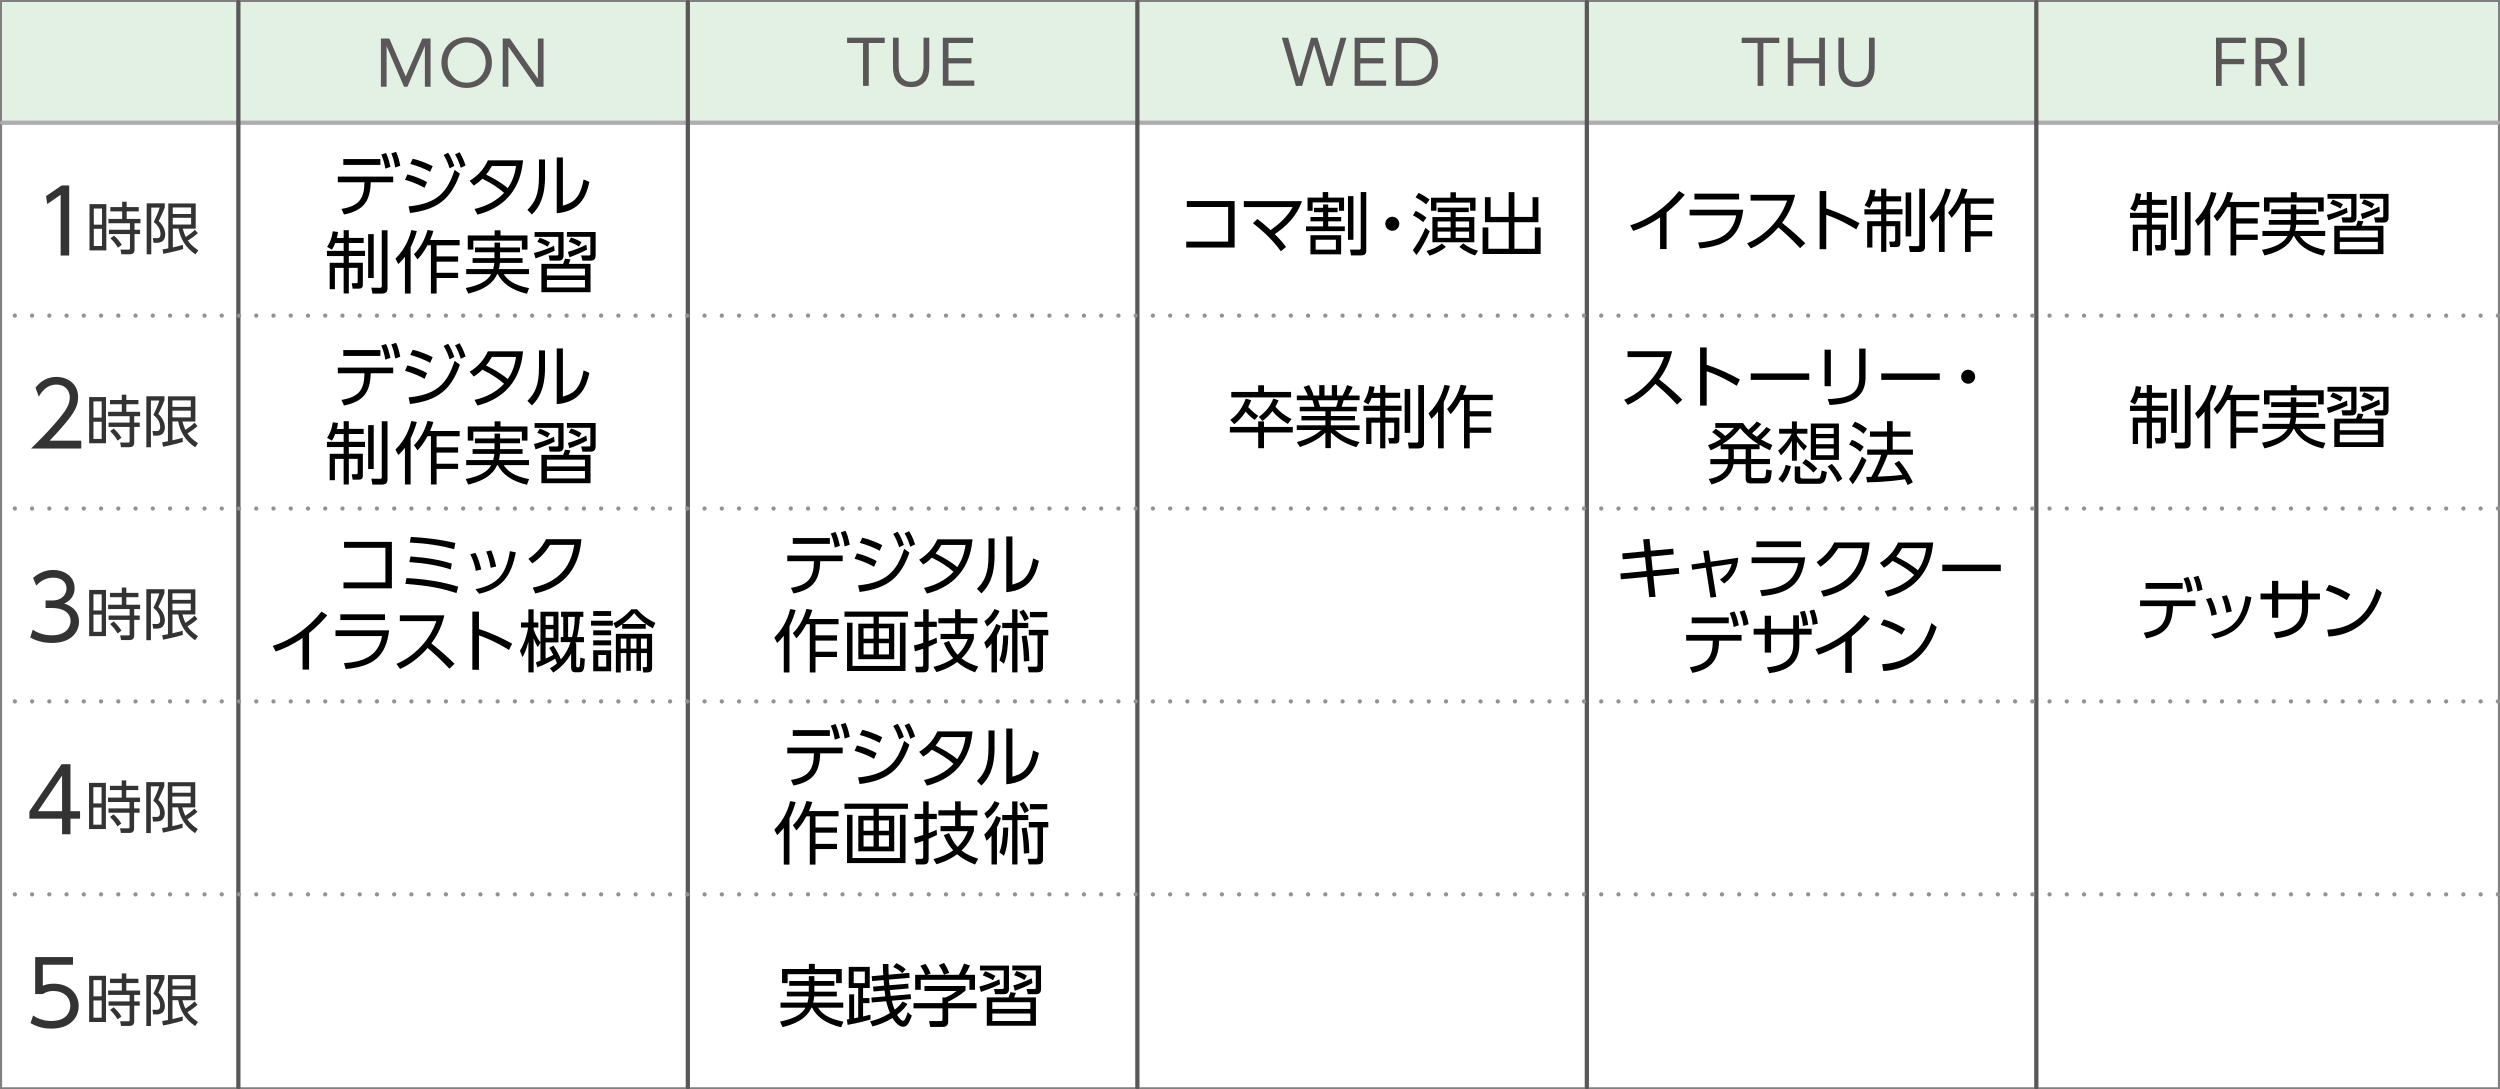 <?xml version="1.0" encoding="UTF-8"?><svg xmlns="http://www.w3.org/2000/svg" viewBox="0 0 434.95 189.53"><rect x="0" y="0" width="434.95" height="189.53" fill="#808080" stroke="none"/><defs><style>.cls-1{fill:#e3f1e4;}.cls-2{fill:#fff;}.cls-3{fill:#333;}.cls-4{fill:#595757;}.cls-5{isolation:isolate;}.cls-6{stroke:#929292;stroke-dasharray:0 3;}.cls-6,.cls-7,.cls-8{fill:none;mix-blend-mode:multiply;stroke-linecap:round;stroke-miterlimit:10;stroke-width:.74px;}.cls-7{stroke:#595757;}.cls-8{stroke:#adadae;}</style></defs><g class="cls-5"><g id="_レイヤー_2"><g id="Layout"><rect class="cls-2" x=".37" y=".37" width="434.21" height="188.79"/><rect class="cls-1" x=".37" y=".37" width="434.21" height="20.98"/><path class="cls-4" d="m66.26,6.71h1.48l2.84,6.57h.02l2.87-6.57h1.44v8.38h-.99v-7.03h-.02l-3.01,7.03h-.6l-3.01-7.03h-.02v7.03h-.99V6.71Z"/><path class="cls-4" d="m81.19,15.3c-.64,0-1.23-.11-1.76-.33-.53-.22-.99-.53-1.39-.92-.39-.39-.69-.86-.91-1.4-.22-.54-.33-1.13-.33-1.76s.11-1.22.33-1.76c.22-.54.52-1.01.91-1.4.39-.39.85-.7,1.39-.92.53-.22,1.12-.33,1.76-.33s1.23.11,1.76.33c.53.22.99.53,1.39.92.39.39.69.86.91,1.4.22.54.33,1.13.33,1.76s-.11,1.22-.33,1.76c-.22.54-.52,1.01-.91,1.4-.39.39-.85.7-1.39.92-.53.22-1.12.33-1.76.33Zm0-.92c.49,0,.94-.09,1.34-.27.41-.18.76-.43,1.05-.75.29-.32.52-.68.68-1.11.16-.42.24-.87.24-1.36s-.08-.93-.24-1.36c-.16-.42-.39-.79-.68-1.11-.29-.32-.64-.56-1.05-.75-.41-.18-.85-.27-1.34-.27s-.94.09-1.34.27c-.41.18-.76.43-1.05.75-.29.32-.52.69-.68,1.11s-.24.87-.24,1.36.08.93.24,1.36.39.79.68,1.11c.29.32.64.56,1.05.75.41.18.85.27,1.34.27Z"/><path class="cls-4" d="m87.46,6.71h1.25l4.85,6.96h.02v-6.96h.99v8.38h-1.25l-4.85-6.96h-.02v6.96h-.99V6.71Z"/><path class="cls-4" d="m153.92,7.48h-2.77v7.46h-1v-7.46h-2.77v-.92h6.54v.92Z"/><path class="cls-4" d="m161.68,11.74c0,.46-.06.89-.17,1.3-.11.41-.3.77-.54,1.08-.25.31-.57.56-.98.75-.4.19-.89.28-1.47.28s-1.07-.09-1.47-.28c-.4-.19-.73-.43-.98-.75-.25-.31-.43-.67-.54-1.08-.11-.41-.17-.84-.17-1.3v-5.19h.99v5.04c0,.34.04.67.11.98.07.32.19.6.36.84s.39.44.66.59.62.22,1.04.22.77-.07,1.04-.22c.28-.15.5-.34.66-.59.17-.24.28-.52.35-.84.07-.32.11-.64.11-.98v-5.04h1v5.19Z"/><path class="cls-4" d="m164.02,6.56h5.27v.92h-4.27v2.63h3.99v.92h-3.99v2.98h4.49v.92h-5.48V6.56Z"/><path class="cls-4" d="m223.01,6.56h1.1l1.91,6.96h.02l2.06-6.96h1.11l2.05,6.96h.02l1.94-6.96h1.04l-2.46,8.38h-1.08l-2.07-7.1h-.02l-2.08,7.1h-1.09l-2.45-8.38Z"/><path class="cls-4" d="m235.67,6.56h5.27v.92h-4.27v2.63h3.99v.92h-3.99v2.98h4.49v.92h-5.48V6.56Z"/><path class="cls-4" d="m242.84,6.56h3.22c.28,0,.57.03.88.09.31.06.61.16.92.3s.6.32.88.54.53.49.74.8c.21.31.38.67.51,1.08.13.41.19.87.19,1.38s-.06.97-.19,1.38c-.13.41-.3.77-.51,1.08-.21.31-.46.58-.74.8-.28.22-.57.4-.88.54s-.61.24-.92.3c-.31.06-.6.09-.88.09h-3.22V6.56Zm1,7.46h1.89c.48,0,.93-.06,1.34-.19.41-.13.77-.32,1.07-.59.3-.26.54-.6.71-1.01.17-.41.26-.9.26-1.48s-.09-1.07-.26-1.48c-.17-.41-.41-.75-.71-1.01s-.66-.46-1.07-.59c-.41-.13-.86-.19-1.34-.19h-1.89v6.54Z"/><path class="cls-4" d="m309.56,7.48h-2.77v7.46h-1v-7.46h-2.77v-.92h6.54v.92Z"/><path class="cls-4" d="m311.03,6.56h.99v3.55h4.48v-3.55h1v8.38h-1v-3.91h-4.48v3.91h-.99V6.56Z"/><path class="cls-4" d="m326.16,11.74c0,.46-.06.89-.17,1.3-.11.41-.3.77-.54,1.08-.25.31-.57.56-.98.75-.4.19-.89.28-1.47.28s-1.07-.09-1.47-.28c-.4-.19-.73-.43-.98-.75-.25-.31-.43-.67-.54-1.08-.11-.41-.17-.84-.17-1.3v-5.19h.99v5.04c0,.34.04.67.11.98.07.32.19.6.36.84s.39.44.66.59.62.22,1.04.22.77-.07,1.04-.22c.28-.15.5-.34.66-.59.17-.24.28-.52.35-.84.07-.32.11-.64.11-.98v-5.04h1v5.19Z"/><path class="cls-4" d="m385.53,6.56h5.2v.92h-4.2v2.77h3.91v.92h-3.91v3.77h-.99V6.56Z"/><path class="cls-4" d="m392.41,6.56h2.14c.4,0,.8.02,1.2.07s.76.15,1.07.31c.32.16.57.39.77.69s.3.72.3,1.24c0,.62-.19,1.11-.56,1.49-.37.38-.88.62-1.54.72l2.38,3.86h-1.22l-2.27-3.77h-1.28v3.77h-.99V6.56Zm.99,3.69h.89c.28,0,.56,0,.86-.02.3-.02.57-.07.82-.15.25-.09.45-.22.62-.41.16-.19.24-.45.24-.8,0-.3-.06-.54-.18-.72-.12-.18-.27-.32-.47-.42s-.41-.16-.65-.2c-.24-.03-.48-.05-.73-.05h-1.4v2.77Z"/><path class="cls-4" d="m399.94,6.56h.99v8.38h-.99V6.56Z"/><path class="cls-3" d="m10.74,32.27h1.3v12.19h-1.49v-10.57l-2.34,1.61-.2-1.38,2.72-1.86Z"/><path class="cls-3" d="m18.5,35.52v8.04h-2.93v-8.04h2.93Zm-.75.76h-1.43v2.81h1.43v-2.81Zm0,3.53h-1.43v2.99h1.43v-2.99Zm5.66,3.6c0,.21,0,.83-.82.83h-1.47l-.16-.81h1.4c.17,0,.25,0,.25-.19v-2.52h-3.66v-.75h3.66v-1.12h-3.74v-.76h2.38v-1.31h-2.05v-.75h2.05v-.93h.79v.93h2.1v.75h-2.1v1.31h2.4v.76h-1.03v1.12h.96v.75h-.96v2.69Zm-2.89-.31c-.51-.82-.72-1.05-1.3-1.65l.61-.45c.53.46.98.98,1.36,1.6l-.67.5Z"/><path class="cls-3" d="m28.67,35.39v.69c-.19.52-.41,1.07-1.06,2.39,1.02.92,1.14,1.97,1.14,2.35,0,.51-.24,1.05-.61,1.23-.27.13-.5.19-.74.19h-.69l-.12-.82.7.02c.31.01.63-.08.63-.73,0-1.02-.66-1.65-1.17-2.09.3-.57.79-1.68,1.03-2.5h-1.46v8.13h-.8v-8.87h3.14Zm5.76,5.17c-.61.57-1.49,1.13-1.75,1.29.3.41.67.94,1.82,1.7l-.49.71c-1.63-1.11-2.56-2.53-2.95-4.49h-.99v3.28c.91-.2,1.44-.35,1.76-.45l.03.73c-1.02.35-3.44.84-3.44.84l-.14-.78c.47-.08.72-.12,1-.18v-7.81h4.77v4.38h-2.25c.1.35.22.81.52,1.45.31-.2,1.03-.69,1.59-1.25l.52.59Zm-1.18-4.46h-3.19v1.13h3.19v-1.13Zm0,1.79h-3.19v1.17h3.19v-1.17Z"/><path class="cls-3" d="m14.14,76.7v1.33H5.41c.97-.96,2.63-2.57,4.25-4.46,1.86-2.15,2.48-3.17,2.48-4.43,0-1.47-1.1-2.23-2.29-2.23-1.92,0-2.82,1.61-3.09,2.1l-.59-1.55c.91-1.21,2.18-1.89,3.68-1.89s3.74.88,3.74,3.54c0,1.18-.36,2.15-1.59,3.74-.65.84-1.64,2.03-3.37,3.82h5.51Z"/><path class="cls-3" d="m18.44,69.08v8.04h-2.93v-8.04h2.93Zm-.75.76h-1.43v2.81h1.43v-2.81Zm0,3.53h-1.43v2.99h1.43v-2.99Zm5.66,3.6c0,.21,0,.83-.82.83h-1.47l-.16-.81h1.4c.17,0,.25,0,.25-.19v-2.52h-3.66v-.75h3.66v-1.12h-3.74v-.76h2.38v-1.31h-2.05v-.75h2.05v-.93h.79v.93h2.1v.75h-2.1v1.31h2.4v.76h-1.03v1.12h.96v.75h-.96v2.69Zm-2.89-.31c-.51-.82-.72-1.05-1.3-1.65l.61-.45c.53.46.98.98,1.36,1.6l-.67.5Z"/><path class="cls-3" d="m28.61,68.95v.69c-.19.52-.41,1.07-1.06,2.39,1.02.92,1.14,1.97,1.14,2.35,0,.51-.24,1.05-.61,1.23-.27.13-.5.19-.74.19h-.69l-.12-.82.7.02c.31.01.63-.08.63-.73,0-1.02-.66-1.65-1.17-2.09.3-.57.79-1.68,1.03-2.5h-1.46v8.13h-.8v-8.87h3.14Zm5.76,5.17c-.61.57-1.49,1.13-1.75,1.29.29.41.67.94,1.82,1.7l-.49.71c-1.63-1.11-2.56-2.53-2.95-4.49h-.99v3.28c.91-.2,1.44-.35,1.76-.45l.03.73c-1.02.35-3.44.84-3.44.84l-.14-.78c.47-.08.72-.12,1-.18v-7.81h4.77v4.38h-2.25c.1.35.22.81.52,1.45.31-.2,1.03-.69,1.59-1.25l.52.59Zm-1.18-4.46h-3.19v1.13h3.19v-1.13Zm0,1.79h-3.19v1.17h3.19v-1.17Z"/><path class="cls-3" d="m5.69,109.55c1.44.98,2.94.98,3.37.98,2.4,0,3.22-1.39,3.22-2.49,0-1.3-1.11-2.26-3.22-2.26h-1.13v-1.31h1.15c1.79,0,2.49-1.13,2.49-2.07,0-1.19-.94-1.9-2.29-1.9-1.19,0-2.18.5-2.97,1.39l-.56-1.35c1.58-1.38,3.17-1.38,3.53-1.38,1.76,0,3.7,1.01,3.7,3.16,0,.51-.09,1.92-1.81,2.68,1.62.53,2.58,1.58,2.58,3.16s-1.15,3.7-4.7,3.7c-1.38,0-2.58-.29-3.79-.94l.43-1.35Z"/><path class="cls-3" d="m18.44,102.64v8.04h-2.93v-8.04h2.93Zm-.75.76h-1.43v2.81h1.43v-2.81Zm0,3.53h-1.43v2.99h1.43v-2.99Zm5.66,3.6c0,.21,0,.83-.82.83h-1.47l-.16-.81h1.4c.17,0,.25,0,.25-.19v-2.52h-3.66v-.75h3.66v-1.12h-3.74v-.76h2.38v-1.31h-2.05v-.75h2.05v-.93h.79v.93h2.1v.75h-2.1v1.31h2.4v.76h-1.03v1.12h.96v.75h-.96v2.69Zm-2.89-.31c-.51-.82-.72-1.05-1.3-1.65l.61-.45c.53.46.98.98,1.36,1.6l-.67.5Z"/><path class="cls-3" d="m28.61,102.52v.69c-.19.52-.41,1.07-1.06,2.39,1.02.92,1.14,1.97,1.14,2.35,0,.51-.24,1.05-.61,1.23-.27.13-.5.19-.74.19h-.69l-.12-.82.7.02c.31.01.63-.08.63-.73,0-1.02-.66-1.65-1.17-2.09.3-.57.79-1.68,1.03-2.5h-1.46v8.13h-.8v-8.87h3.14Zm5.76,5.17c-.61.57-1.49,1.13-1.75,1.29.3.41.67.94,1.82,1.7l-.49.71c-1.63-1.11-2.56-2.53-2.95-4.49h-.99v3.28c.91-.2,1.44-.35,1.76-.45l.03.73c-1.02.35-3.44.84-3.44.84l-.14-.78c.47-.08.72-.12,1-.18v-7.81h4.77v4.38h-2.25c.1.35.22.81.52,1.45.31-.2,1.03-.69,1.59-1.25l.52.59Zm-1.18-4.46h-3.19v1.13h3.19v-1.13Zm0,1.79h-3.19v1.17h3.19v-1.17Z"/><path class="cls-3" d="m10.8,145.15v-2.72h-5.68v-1.27l5.59-8.2h1.55v8.17h1.67v1.3h-1.67v2.72h-1.45Zm-4.19-4.02h4.19v-6.2l-4.19,6.2Z"/><path class="cls-3" d="m18.42,136.2v8.04h-2.93v-8.04h2.93Zm-.75.76h-1.43v2.81h1.43v-2.81Zm0,3.53h-1.43v2.99h1.43v-2.99Zm5.66,3.6c0,.21,0,.83-.82.83h-1.47l-.16-.81h1.4c.17,0,.25,0,.25-.19v-2.52h-3.66v-.75h3.66v-1.12h-3.74v-.76h2.38v-1.31h-2.05v-.75h2.05v-.93h.79v.93h2.1v.75h-2.1v1.31h2.4v.76h-1.03v1.12h.96v.75h-.96v2.69Zm-2.89-.31c-.51-.82-.72-1.05-1.3-1.65l.61-.45c.53.46.98.98,1.36,1.6l-.67.5Z"/><path class="cls-3" d="m28.59,136.08v.69c-.19.52-.41,1.07-1.06,2.39,1.02.92,1.14,1.97,1.14,2.35,0,.51-.24,1.05-.61,1.23-.27.13-.5.19-.74.19h-.69l-.12-.82.7.02c.31.01.63-.08.63-.73,0-1.02-.66-1.65-1.17-2.09.3-.57.79-1.68,1.03-2.5h-1.46v8.13h-.8v-8.87h3.14Zm5.76,5.17c-.61.57-1.49,1.13-1.75,1.29.3.41.67.94,1.82,1.7l-.49.71c-1.63-1.11-2.56-2.53-2.95-4.49h-.99v3.28c.91-.2,1.44-.35,1.76-.45l.03.73c-1.02.35-3.44.84-3.44.84l-.14-.78c.47-.08.72-.12,1-.18v-7.81h4.77v4.38h-2.25c.1.35.22.81.52,1.45.31-.2,1.03-.69,1.59-1.25l.52.59Zm-1.18-4.46h-3.19v1.13h3.19v-1.13Zm0,1.79h-3.19v1.17h3.19v-1.17Z"/><path class="cls-3" d="m12.68,167.85h-5.23v3.65c.4-.15.88-.36,1.89-.36,2.85,0,4.35,1.9,4.35,3.87s-1.42,3.95-4.73,3.95c-1.35,0-2.49-.29-3.65-.96l.45-1.33c.93.65,2.04.96,3.19.96,2.65,0,3.28-1.61,3.28-2.65,0-1.59-1.27-2.57-2.94-2.57-1.04,0-1.61.39-1.84.54h-1.33v-6.44h6.58v1.33Z"/><path class="cls-3" d="m18.44,169.77v8.04h-2.93v-8.04h2.93Zm-.75.76h-1.43v2.81h1.43v-2.81Zm0,3.53h-1.43v2.99h1.43v-2.99Zm5.66,3.6c0,.21,0,.83-.82.83h-1.47l-.16-.81h1.4c.17,0,.25,0,.25-.19v-2.52h-3.66v-.75h3.66v-1.12h-3.74v-.76h2.38v-1.31h-2.05v-.75h2.05v-.93h.79v.93h2.1v.75h-2.1v1.31h2.4v.76h-1.03v1.12h.96v.75h-.96v2.69Zm-2.89-.31c-.51-.82-.72-1.05-1.3-1.65l.61-.45c.53.46.98.98,1.36,1.6l-.67.5Z"/><path class="cls-3" d="m28.61,169.64v.69c-.19.52-.41,1.07-1.06,2.39,1.02.92,1.14,1.97,1.14,2.35,0,.51-.24,1.05-.61,1.23-.27.13-.5.19-.74.19h-.69l-.12-.82.7.02c.31.01.63-.08.63-.73,0-1.02-.66-1.65-1.17-2.09.3-.57.79-1.68,1.03-2.5h-1.46v8.13h-.8v-8.87h3.14Zm5.76,5.17c-.61.57-1.49,1.13-1.75,1.29.29.41.67.94,1.82,1.7l-.49.71c-1.63-1.11-2.56-2.53-2.95-4.49h-.99v3.28c.91-.2,1.44-.35,1.76-.45l.03.73c-1.02.35-3.44.84-3.44.84l-.14-.78c.47-.08.72-.12,1-.18v-7.81h4.77v4.38h-2.25c.1.35.22.81.52,1.45.31-.2,1.03-.69,1.59-1.25l.52.59Zm-1.18-4.46h-3.19v1.13h3.19v-1.13Zm0,1.79h-3.19v1.17h3.19v-1.17Z"/><line class="cls-8" x1="434.58" y1="21.35" x2=".37" y2="21.35"/><line class="cls-7" x1="41.47" y1=".37" x2="41.47" y2="189.16"/><line class="cls-7" x1="119.67" y1=".37" x2="119.67" y2="189.16"/><line class="cls-7" x1="197.88" y1=".37" x2="197.88" y2="189.16"/><line class="cls-7" x1="276.08" y1=".37" x2="276.08" y2="189.16"/><line class="cls-7" x1="354.28" y1=".37" x2="354.28" y2="189.16"/><line class="cls-6" x1="434.58" y1="54.91" x2=".37" y2="54.91"/><line class="cls-6" x1="434.58" y1="88.47" x2=".37" y2="88.47"/><line class="cls-6" x1="434.58" y1="122.03" x2=".37" y2="122.03"/><line class="cls-6" x1="434.58" y1="155.6" x2=".37" y2="155.6"/><path d="m291.11,95.43l.08,1.02-3.9.37.25,2.42,4.54-.44.07,1.02-4.5.43.38,3.58-1.1.06-.38-3.53-4.56.43-.08-1.01,4.54-.44-.25-2.4-3.88.37-.08-1.02,3.86-.37-.22-2.08,1.1-.09.22,2.07,3.92-.37Z"/><path d="m298.6,103.86l-1.01.11-.81-5.2-2.37.36-.13-.92,2.36-.34-.32-2,.98-.11.31,1.97,4.8-.7c-.13,2.12-1.03,3.45-2.45,4.5l-.73-.7c1.29-.83,1.79-1.72,2.05-2.73l-3.52.53.84,5.25Z"/><path d="m314.07,96.97c-.59,4.78-2.9,6.26-7.55,6.75l-.3-1.03c3.04-.24,5.93-.99,6.62-4.72h-8.1v-.99h9.33Zm-.72-2.78v1h-7.77v-1h7.77Z"/><path d="m316.79,102.82c2.38-.52,6.44-1.89,7.23-7.45h-4.2c-.78,1.23-1.67,2.27-3.1,3.23l-.67-.81c1.14-.77,2.26-1.81,3.07-3.41h6.16c-.52,6-3.87,8.5-8.03,9.44l-.45-1.01Z"/><path d="m327.06,97.94c1.41-.88,2.45-1.98,3.16-3.55h6.12c-.21,1.93-.83,7.59-7.93,9.44l-.51-.98c1.94-.46,3.78-1.34,5.13-2.82-.98-.84-2.02-1.58-3.76-2.45-.34.34-.68.67-1.5,1.2l-.7-.83Zm3.87-2.57c-.49.83-.7,1.1-1.02,1.49,1.23.62,2.59,1.35,3.77,2.36.63-.92,1.17-2.01,1.44-3.85h-4.19Z"/><path d="m348.1,98.24v1.12h-10.18v-1.12h10.18Z"/><path d="m294.44,117.07l-.44-.97c3-.53,3.96-1.68,4-4.64h-4.64v-.99h9.64v.99h-3.91c-.09,3.45-1.39,4.94-4.65,5.61Zm6.33-9.64v1.01h-6.45v-1.01h6.45Zm.98-1.07c.38.79.54,1.42.77,2.42l-.89.31c-.17-.98-.33-1.55-.7-2.45l.82-.27Zm1.75-.2c.36.77.53,1.46.73,2.43l-.89.3c-.17-1.03-.31-1.53-.68-2.46l.83-.26Z"/><path d="m308.12,113.54h-1.09v-3.13h-1.93v-1.02h1.93v-2.27h1.09v2.27h3.86v-2.33h.98l.04,2.33h2.19v1.02h-2.14v1.55c0,1.74-.31,4.55-5.23,5.16l-.4-1.02c4.57-.37,4.57-3.01,4.57-4.14v-1.55h-3.86v3.13Zm5.88-7.28c.31.79.44,1.46.59,2.46l-.91.19c-.11-1.02-.21-1.49-.52-2.45l.84-.2Zm1.65-.21c.34.88.46,1.49.62,2.46l-.9.2c-.12-1.02-.24-1.55-.56-2.44l.84-.23Z"/><path d="m322.18,117.07h-1.14v-5.52c-1.61,1.12-3.15,1.84-4.67,2.37l-.52-.98c3.38-1.05,6.29-3.2,8.49-5.97l.99.65c-.52.62-1.5,1.76-3.16,3.09v6.36Z"/><path d="m330.86,110.42c-.7-.47-1.94-1.17-3.65-1.71l.53-.95c2.1.63,3.4,1.47,3.71,1.66l-.59,1Zm-3.4,5.14c5.99-.32,7.76-4.51,8.57-7.16l.92.69c-.57,1.68-2.46,7.21-9.28,7.66l-.21-1.18Z"/><path d="m59.85,37.32l-.44-.97c3-.53,3.96-1.68,4-4.64h-4.64v-.99h9.64v.99h-3.91c-.09,3.45-1.39,4.94-4.65,5.61Zm6.33-9.64v1.01h-6.45v-1.01h6.45Zm.98-1.07c.38.79.54,1.42.77,2.42l-.89.31c-.17-.98-.33-1.55-.7-2.45l.82-.27Zm1.75-.2c.36.77.53,1.46.73,2.43l-.89.3c-.17-1.03-.31-1.53-.67-2.46l.83-.26Z"/><path d="m73.87,32.69c-.62-.36-1.69-.91-3.4-1.41l.41-.94c1.09.26,2.51.81,3.42,1.34l-.44,1.01Zm-2.78,3.22c4.71-.46,6.7-2.25,8-6.36l.92.67c-1.54,4.39-3.84,6.22-8.67,6.84l-.26-1.16Zm3.74-6.02c-1.09-.6-2.23-1.03-3.45-1.37l.43-.9c1.37.31,2.53.84,3.47,1.29l-.45.98Zm3.13-3.32c.47.71.7,1.26,1.09,2.3l-.83.41c-.32-.98-.49-1.39-1.03-2.32l.77-.39Zm1.99-.09c.38.6.7,1.24,1.05,2.31l-.84.4c-.3-.95-.49-1.44-.99-2.34l.78-.37Z"/><path d="m81.72,31.45c1.41-.88,2.45-1.98,3.16-3.55h6.12c-.21,1.93-.83,7.59-7.93,9.44l-.51-.98c1.94-.46,3.78-1.34,5.13-2.82-.98-.84-2.02-1.58-3.77-2.45-.34.34-.67.67-1.5,1.2l-.7-.83Zm3.87-2.57c-.49.83-.7,1.1-1.02,1.49,1.23.62,2.59,1.35,3.77,2.36.63-.92,1.17-2.01,1.44-3.85h-4.19Z"/><path d="m94.83,30.62c0,3.82-1.07,5.51-2.29,6.69l-.78-.79c1.31-1.31,2.01-2.66,2.01-5.81v-2.97h1.05v2.89Zm3.09,5.16c1.46-.45,2.97-.91,3.61-4.56l1.01.43c-.52,2.37-1.49,5.08-5.68,5.45v-9.7h1.07v8.38Z"/><path d="m59.79,41.39v-1.34h.9v1.34h2.58v.89h-2.58v1.36h2.82v.9h-2.82v1.17h2.44v3.75c0,.51-.15.76-.72.76h-1.05l-.17-.95h.77c.25.01.27-.14.27-.33v-2.34h-1.54v4.46h-.9v-4.46h-1.52v3.71h-.91v-4.59h2.43v-1.17h-2.91v-.9h2.91v-1.36h-1.48c-.22.6-.38.85-.56,1.14l-.84-.47c.33-.51.79-1.29.98-2.72l.93.12c-.07.41-.12.67-.22,1.05h1.18Zm5.23-.66v7.64h-.97v-7.64h.97Zm2.4-.67v10.14c0,.83-.67.88-1.01.88h-1.62l-.18-1.03,1.5.02c.28,0,.31-.14.31-.31v-9.7h.99Z"/><path d="m71.44,51.07h-.99v-6.39c-.49.64-.85.98-1.15,1.26l-.5-.94c1.88-1.84,2.51-3.96,2.77-4.97l.95.17c-.2.72-.51,1.67-1.08,2.85v8.03Zm.57-6.83c1.17-1.15,1.93-2.64,2.37-4.23l1.02.17c-.12.4-.22.77-.57,1.58h5.14v.92h-4.01v1.93h3.74v.91h-3.74v1.94h3.74v.91h-3.74v2.7h-.99v-8.4h-.59c-.79,1.46-1.42,2.11-1.74,2.46l-.62-.9Z"/><path d="m82.63,43.89v-.84h3.41v-.84h.96v.84h3.48v.84h-3.48v1.02h3.91v.82h-3.93c-.06.58-.12.85-.18,1.08h5.23v.88h-4.4c.62.92,1.59,1.89,4.42,2.44l-.38.98c-2.72-.64-4.29-1.86-5.06-3.42h-.12c-.36.78-1.21,2.47-5.03,3.39l-.43-.97c2.32-.46,3.77-1.21,4.43-2.42h-4.35v-.88h4.69c.17-.6.19-.92.2-1.08h-3.78v-.82h3.81v-1.02h-3.41Zm4.45-3.82v.9h4.69v2.46h-.98v-1.56h-8.44v1.56h-.97v-2.46h4.67v-.9h1.04Z"/><path d="m92.9,44.02c.97-.25,2.39-.71,3.49-1.26l.11.86c-.94.47-2.5,1.05-3.33,1.34l-.27-.95Zm5.15-3.66v4.1c0,.89-.67.89-.98.89h-1.43l-.19-.9h1.39c.26.01.3-.13.3-.28v-2.96h-4.13v-.84h5.06Zm-2.79,2.55c-.53-.33-1.2-.63-1.78-.84l.43-.71c.22.08,1.03.36,1.78.81l-.43.75Zm7.48,7.93h-8.55v-4.93h3.79c.04-.09.22-.56.31-.9l.97.11c-.11.31-.13.37-.31.79h3.79v4.93Zm-.97-4.1h-6.62v1.18h6.62v-1.18Zm0,1.97h-6.62v1.3h6.62v-1.3Zm-3.15-8.35h5.01v4.05c0,.43-.1.94-.88.94h-1.42l-.22-.9h1.39c.2.01.21-.12.21-.3v-2.95h-4.08v-.84Zm.18,3.47c.92-.24,2.38-.83,3.21-1.26l.12.85c-.71.39-2.11,1.03-3.06,1.33l-.27-.92Zm1.93-.95c-.4-.26-1.07-.6-1.79-.84l.41-.71c.75.2,1.5.6,1.82.81l-.45.75Z"/><path d="m138.05,103.25l-.44-.97c3-.53,3.96-1.68,4-4.64h-4.64v-.99h9.64v.99h-3.91c-.09,3.45-1.39,4.94-4.65,5.61Zm6.33-9.64v1.01h-6.45v-1.01h6.45Zm.98-1.07c.38.79.54,1.42.77,2.42l-.89.31c-.17-.98-.33-1.55-.7-2.45l.82-.27Zm1.75-.2c.36.77.53,1.46.73,2.43l-.89.3c-.17-1.03-.31-1.53-.67-2.46l.83-.26Z"/><path d="m152.08,98.62c-.62-.36-1.69-.91-3.4-1.41l.41-.94c1.09.26,2.51.81,3.42,1.34l-.44,1.01Zm-2.78,3.22c4.71-.46,6.7-2.25,8-6.36l.92.67c-1.54,4.39-3.84,6.22-8.67,6.84l-.26-1.16Zm3.74-6.02c-1.09-.6-2.23-1.03-3.45-1.37l.43-.9c1.37.31,2.53.84,3.47,1.29l-.45.98Zm3.13-3.32c.47.71.7,1.26,1.09,2.3l-.83.41c-.32-.98-.49-1.39-1.03-2.32l.77-.39Zm1.99-.09c.38.6.7,1.24,1.05,2.31l-.84.4c-.3-.95-.49-1.44-.99-2.34l.78-.37Z"/><path d="m159.92,97.38c1.41-.88,2.45-1.98,3.16-3.55h6.12c-.21,1.93-.83,7.59-7.93,9.44l-.51-.98c1.94-.46,3.78-1.34,5.13-2.82-.98-.84-2.02-1.58-3.77-2.45-.34.34-.67.67-1.5,1.2l-.7-.83Zm3.87-2.57c-.49.83-.7,1.1-1.02,1.49,1.23.62,2.59,1.35,3.77,2.36.63-.92,1.17-2.01,1.44-3.85h-4.19Z"/><path d="m173.04,96.55c0,3.82-1.07,5.51-2.29,6.69l-.78-.79c1.31-1.31,2.01-2.66,2.01-5.81v-2.97h1.05v2.89Zm3.09,5.16c1.46-.45,2.97-.91,3.61-4.56l1.01.43c-.52,2.37-1.49,5.08-5.68,5.45v-9.7h1.07v8.38Z"/><path d="m137.36,117h-1v-6.39c-.49.64-.85.98-1.15,1.26l-.5-.94c1.88-1.84,2.51-3.96,2.77-4.97l.95.17c-.2.72-.51,1.67-1.08,2.85v8.03Zm.57-6.83c1.17-1.15,1.93-2.64,2.37-4.23l1.02.17c-.12.4-.22.77-.57,1.58h5.14v.92h-4.01v1.93h3.74v.91h-3.74v1.94h3.74v.91h-3.74v2.7h-.99v-8.4h-.59c-.79,1.46-1.42,2.11-1.74,2.46l-.62-.9Z"/><path d="m157.96,107.3h-5.06v1.21h2.68v6.18h-6.25v-6.18h2.65v-1.21h-5.06v-.9h11.04v.9Zm-9.64,1.04v7.52h8.25v-7.52h.97v8.4h-10.17v-8.4h.95Zm3.66.97h-1.74v1.81h1.74v-1.81Zm0,2.6h-1.74v1.95h1.74v-1.95Zm2.68-2.6h-1.75v1.81h1.75v-1.81Zm0,2.6h-1.75v1.95h1.75v-1.95Z"/><path d="m163.02,111.82c-.26.14-.59.31-1.46.69v3.55c0,.71-.33.91-.92.91h-1.27l-.14-.97h1c.15,0,.39,0,.39-.33v-2.81c-.45.17-.97.32-1.45.46l-.15-1.03c.33-.07.7-.15,1.6-.46v-2.76h-1.5v-.9h1.5v-2.17h.95v2.17h1.41v.9h-1.41v2.44c.99-.38,1.15-.46,1.38-.58l.07.89Zm-.63,4.22c1.61-.43,2.59-.92,3.45-1.52-.71-.77-1.2-1.63-1.63-2.65l.9-.36c.67,1.49,1.18,2.06,1.49,2.4,1.11-1.03,1.57-2.19,1.78-2.73h-4.74v-.89h2.53v-1.84h-2.91v-.91h2.91v-1.55h.97v1.55h2.91v.91h-2.91v1.84h2.3v.83c-.25.7-.76,2.11-2.16,3.43.89.69,1.87,1.09,2.92,1.42l-.57,1.01c-1.33-.53-2.25-1.05-3.11-1.79-1.52,1.14-2.96,1.56-3.6,1.74l-.53-.9Z"/><path d="m171.23,111.78c1.16-1.08,1.74-2.33,2.1-3.23l.82.34c-.12.38-.25.79-.7,1.62v6.47h-.95v-5.02c-.39.5-.6.67-.86.9l-.4-1.08Zm2.66-5.48c-.39.95-1.18,2-2.16,2.69l-.47-.91c1.09-.75,1.59-1.79,1.75-2.12l.88.34Zm1.53,4.27c-.04,1.73-.2,3.69-.76,4.91l-.79-.62c.49-1.14.63-2.81.66-4.3h.89Zm1.6-4.56v2.36h1.88v.9h-1.88v7.71h-.92v-7.71h-1.73v-.9h1.73v-2.36h.92Zm1.22,2.05c-.31-.7-.49-1.01-.89-1.61l.72-.39c.34.43.6.84.94,1.56l-.77.44Zm.37,2.51c.32,1.4.46,3.34.47,4.43l-.95.08c-.01-.92-.07-2.57-.38-4.4l.85-.11Zm3.77-.04h-.92v5.36c0,.5,0,1.08-1.02,1.08h-1.46l-.18-.98h1.29c.26.01.42-.01.42-.33v-5.13h-1.52v-.94h3.39v.94Zm-.18-3.14h-3.02v-.92h3.02v.92Z"/><path d="m138.05,136.67l-.44-.97c3-.53,3.96-1.68,4-4.64h-4.64v-.99h9.64v.99h-3.91c-.09,3.45-1.39,4.94-4.65,5.61Zm6.33-9.64v1.01h-6.45v-1.01h6.45Zm.98-1.07c.38.79.54,1.42.77,2.42l-.89.31c-.17-.98-.33-1.55-.7-2.45l.82-.27Zm1.75-.2c.36.77.53,1.46.73,2.43l-.89.3c-.17-1.03-.31-1.53-.67-2.46l.83-.26Z"/><path d="m152.08,132.04c-.62-.36-1.69-.91-3.4-1.41l.41-.94c1.09.26,2.51.81,3.42,1.34l-.44,1.01Zm-2.78,3.22c4.71-.46,6.7-2.25,8-6.36l.92.67c-1.54,4.39-3.84,6.22-8.67,6.84l-.26-1.16Zm3.74-6.02c-1.09-.6-2.23-1.03-3.45-1.37l.43-.9c1.37.31,2.53.84,3.47,1.29l-.45.98Zm3.13-3.32c.47.71.7,1.26,1.09,2.3l-.83.41c-.32-.98-.49-1.39-1.03-2.32l.77-.39Zm1.99-.09c.38.6.7,1.24,1.05,2.31l-.84.4c-.3-.95-.49-1.44-.99-2.34l.78-.37Z"/><path d="m159.92,130.8c1.41-.88,2.45-1.98,3.16-3.55h6.12c-.21,1.93-.83,7.59-7.93,9.44l-.51-.98c1.94-.46,3.78-1.34,5.13-2.82-.98-.84-2.02-1.58-3.77-2.45-.34.34-.67.67-1.5,1.2l-.7-.83Zm3.87-2.57c-.49.83-.7,1.1-1.02,1.49,1.23.62,2.59,1.35,3.77,2.36.63-.92,1.17-2.01,1.44-3.85h-4.19Z"/><path d="m173.04,129.97c0,3.82-1.07,5.51-2.29,6.69l-.78-.79c1.31-1.31,2.01-2.66,2.01-5.81v-2.97h1.05v2.89Zm3.09,5.16c1.46-.45,2.97-.91,3.61-4.56l1.01.43c-.52,2.37-1.49,5.08-5.68,5.45v-9.7h1.07v8.38Z"/><path d="m137.36,150.42h-1v-6.39c-.49.64-.85.98-1.15,1.26l-.5-.94c1.88-1.84,2.51-3.96,2.77-4.97l.95.17c-.2.72-.51,1.67-1.08,2.85v8.03Zm.57-6.83c1.17-1.15,1.93-2.64,2.37-4.23l1.02.17c-.12.4-.22.77-.57,1.58h5.14v.92h-4.01v1.93h3.74v.91h-3.74v1.94h3.74v.91h-3.74v2.7h-.99v-8.4h-.59c-.79,1.46-1.42,2.11-1.74,2.46l-.62-.9Z"/><path d="m157.96,140.72h-5.06v1.21h2.68v6.18h-6.25v-6.18h2.65v-1.21h-5.06v-.9h11.04v.9Zm-9.64,1.04v7.52h8.25v-7.52h.97v8.4h-10.17v-8.4h.95Zm3.66.97h-1.74v1.81h1.74v-1.81Zm0,2.6h-1.74v1.95h1.74v-1.95Zm2.68-2.6h-1.75v1.81h1.75v-1.81Zm0,2.6h-1.75v1.95h1.75v-1.95Z"/><path d="m163.02,145.25c-.26.14-.59.31-1.46.69v3.55c0,.71-.33.91-.92.91h-1.27l-.14-.97h1c.15,0,.39,0,.39-.33v-2.81c-.45.17-.97.32-1.45.46l-.15-1.03c.33-.07.7-.15,1.6-.46v-2.76h-1.5v-.9h1.5v-2.17h.95v2.17h1.41v.9h-1.41v2.44c.99-.38,1.15-.46,1.38-.58l.07.89Zm-.63,4.22c1.61-.43,2.59-.92,3.45-1.52-.71-.77-1.2-1.63-1.63-2.65l.9-.36c.67,1.49,1.18,2.06,1.49,2.4,1.11-1.03,1.57-2.19,1.78-2.73h-4.74v-.89h2.53v-1.84h-2.91v-.91h2.91v-1.55h.97v1.55h2.91v.91h-2.91v1.84h2.3v.83c-.25.7-.76,2.11-2.16,3.43.89.69,1.87,1.09,2.92,1.42l-.57,1.01c-1.33-.53-2.25-1.05-3.11-1.79-1.52,1.14-2.96,1.56-3.6,1.74l-.53-.9Z"/><path d="m171.23,145.2c1.16-1.08,1.74-2.33,2.1-3.23l.82.34c-.12.38-.25.79-.7,1.62v6.47h-.95v-5.02c-.39.5-.6.67-.86.9l-.4-1.08Zm2.66-5.48c-.39.95-1.18,2-2.16,2.69l-.47-.91c1.09-.75,1.59-1.79,1.75-2.12l.88.34Zm1.53,4.27c-.04,1.73-.2,3.69-.76,4.91l-.79-.62c.49-1.14.63-2.81.66-4.3h.89Zm1.6-4.56v2.36h1.88v.9h-1.88v7.71h-.92v-7.71h-1.73v-.9h1.73v-2.36h.92Zm1.22,2.05c-.31-.7-.49-1.01-.89-1.61l.72-.39c.34.43.6.84.94,1.56l-.77.44Zm.37,2.51c.32,1.4.46,3.34.47,4.43l-.95.08c-.01-.92-.07-2.57-.38-4.4l.85-.11Zm3.77-.04h-.92v5.36c0,.5,0,1.08-1.02,1.08h-1.46l-.18-.98h1.29c.26.01.42-.01.42-.33v-5.13h-1.52v-.94h3.39v.94Zm-.18-3.14h-3.02v-.92h3.02v.92Z"/><path d="m59.85,70.55l-.44-.97c3-.53,3.96-1.68,4-4.64h-4.64v-.99h9.64v.99h-3.91c-.09,3.45-1.39,4.94-4.65,5.61Zm6.33-9.64v1.01h-6.45v-1.01h6.45Zm.98-1.07c.38.79.54,1.42.77,2.42l-.89.31c-.17-.98-.33-1.55-.7-2.45l.82-.27Zm1.75-.2c.36.77.53,1.46.73,2.43l-.89.3c-.17-1.03-.31-1.53-.67-2.46l.83-.26Z"/><path d="m73.87,65.92c-.62-.36-1.69-.91-3.4-1.41l.41-.94c1.09.26,2.51.81,3.42,1.34l-.44,1.01Zm-2.78,3.22c4.71-.46,6.7-2.25,8-6.36l.92.67c-1.54,4.39-3.84,6.22-8.67,6.84l-.26-1.16Zm3.74-6.02c-1.09-.6-2.23-1.03-3.45-1.37l.43-.9c1.37.31,2.53.84,3.47,1.29l-.45.98Zm3.13-3.32c.47.71.7,1.26,1.09,2.3l-.83.41c-.32-.98-.49-1.39-1.03-2.32l.77-.39Zm1.99-.09c.38.6.7,1.24,1.05,2.31l-.84.4c-.3-.95-.49-1.44-.99-2.34l.78-.37Z"/><path d="m81.72,64.67c1.41-.88,2.45-1.98,3.16-3.55h6.12c-.21,1.93-.83,7.59-7.93,9.44l-.51-.98c1.94-.46,3.78-1.34,5.13-2.82-.98-.84-2.02-1.58-3.77-2.45-.34.34-.67.67-1.5,1.2l-.7-.83Zm3.87-2.57c-.49.83-.7,1.1-1.02,1.49,1.23.62,2.59,1.35,3.77,2.36.63-.92,1.17-2.01,1.44-3.85h-4.19Z"/><path d="m94.83,63.84c0,3.82-1.07,5.51-2.29,6.69l-.78-.79c1.31-1.31,2.01-2.66,2.01-5.81v-2.97h1.05v2.89Zm3.09,5.16c1.46-.45,2.97-.91,3.61-4.56l1.01.43c-.52,2.37-1.49,5.08-5.68,5.45v-9.7h1.07v8.38Z"/><path d="m59.79,74.62v-1.34h.9v1.34h2.58v.89h-2.58v1.36h2.82v.9h-2.82v1.17h2.44v3.75c0,.51-.15.76-.72.76h-1.05l-.17-.95h.77c.25.01.27-.14.27-.33v-2.34h-1.54v4.46h-.9v-4.46h-1.52v3.71h-.91v-4.59h2.43v-1.17h-2.91v-.9h2.91v-1.36h-1.48c-.22.6-.38.85-.56,1.14l-.84-.47c.33-.51.79-1.29.98-2.72l.93.12c-.07.41-.12.67-.22,1.05h1.18Zm5.23-.66v7.64h-.97v-7.64h.97Zm2.4-.67v10.14c0,.83-.67.88-1.01.88h-1.62l-.18-1.03,1.5.02c.28,0,.31-.14.31-.31v-9.7h.99Z"/><path d="m71.44,84.29h-.99v-6.39c-.49.64-.85.98-1.15,1.26l-.5-.94c1.88-1.84,2.51-3.96,2.77-4.97l.95.17c-.2.72-.51,1.67-1.08,2.85v8.03Zm.57-6.83c1.17-1.15,1.93-2.64,2.37-4.23l1.02.17c-.12.4-.22.77-.57,1.58h5.14v.92h-4.01v1.93h3.74v.91h-3.74v1.94h3.74v.91h-3.74v2.7h-.99v-8.4h-.59c-.79,1.46-1.42,2.11-1.74,2.46l-.62-.9Z"/><path d="m82.63,77.12v-.84h3.41v-.84h.96v.84h3.48v.84h-3.48v1.02h3.91v.82h-3.93c-.06.58-.12.85-.18,1.08h5.23v.88h-4.4c.62.92,1.59,1.89,4.42,2.44l-.38.98c-2.72-.64-4.29-1.86-5.06-3.42h-.12c-.36.78-1.21,2.47-5.03,3.39l-.43-.97c2.32-.46,3.77-1.21,4.43-2.42h-4.35v-.88h4.69c.17-.6.19-.92.2-1.08h-3.78v-.82h3.81v-1.02h-3.41Zm4.45-3.82v.9h4.69v2.46h-.98v-1.56h-8.44v1.56h-.97v-2.46h4.67v-.9h1.04Z"/><path d="m92.9,77.25c.97-.25,2.39-.71,3.49-1.26l.11.86c-.94.47-2.5,1.05-3.33,1.34l-.27-.95Zm5.15-3.66v4.1c0,.89-.67.89-.98.89h-1.43l-.19-.9h1.39c.26.01.3-.13.3-.28v-2.96h-4.13v-.84h5.06Zm-2.79,2.55c-.53-.33-1.2-.63-1.78-.84l.43-.71c.22.08,1.03.36,1.78.81l-.43.75Zm7.48,7.93h-8.55v-4.93h3.79c.04-.09.22-.56.31-.9l.97.11c-.11.31-.13.37-.31.79h3.79v4.93Zm-.97-4.1h-6.62v1.18h6.62v-1.18Zm0,1.97h-6.62v1.3h6.62v-1.3Zm-3.15-8.35h5.01v4.05c0,.43-.1.94-.88.94h-1.42l-.22-.9h1.39c.2.01.21-.12.21-.3v-2.95h-4.08v-.84Zm.18,3.47c.92-.24,2.38-.83,3.21-1.26l.12.85c-.71.39-2.11,1.03-3.06,1.33l-.27-.92Zm1.93-.95c-.4-.26-1.07-.6-1.79-.84l.41-.71c.75.2,1.5.6,1.82.81l-.45.75Z"/><path d="m290.91,61.12c-.56,2.36-1.5,3.84-2.26,4.87,2.05,1.63,3.14,2.68,4.03,3.55l-.9.85c-1.67-1.82-3.4-3.28-3.78-3.6-.58.64-2.21,2.48-4.79,3.65l-.64-.88c.98-.43,2.69-1.27,4.43-3.2,1.48-1.65,2.08-3.06,2.52-4.24h-6.36v-1.01h7.76Z"/><path d="m302.15,67.12c-.81-.5-2.75-1.68-5.22-2.53v5.98h-1.15v-10.12h1.15v3.03c2.24.71,4.07,1.62,5.78,2.55l-.56,1.1Z"/><path d="m314.77,64.97v1.12h-10.18v-1.12h10.18Z"/><path d="m318.53,67.19h-1.09v-6.36h1.09v6.36Zm6.04-1.52c0,3.95-3.24,4.61-6.26,4.8l-.32-1.03c3.2-.15,5.47-.67,5.47-3.69v-5.1h1.11v5.03Z"/><path d="m337.48,64.97v1.12h-10.18v-1.12h10.18Z"/><path d="m343.64,65.54c0,.65-.53,1.22-1.22,1.22s-1.22-.56-1.22-1.22.56-1.22,1.22-1.22,1.22.56,1.22,1.22Z"/><path d="m308.1,74.73c-.58.71-.99,1.09-1.69,1.74.51.28,1.02.57,1.95.96l-.42.91c-.67-.32-1.07-.51-1.81-.94v.75h-1.47v1.71h3.28v.89h-3.28v2.11c0,.25.05.31.34.31h1.6c.53,0,.6-.12.69-1.5l.97.19c-.17,1.67-.25,2.24-1.29,2.24h-2.34c-.31,0-.92,0-.92-.81v-2.53h-2.11c-.33,2.06-2.06,3.07-3.85,3.52l-.46-.95c2.05-.31,3.17-1.44,3.35-2.57h-3.08v-.89h3.14v-1.71h-1.34v-.7c-.4.24-.79.46-1.73.89l-.47-.89c1.18-.43,1.73-.76,2.24-1.08-.51-.45-.86-.73-1.53-1.21l.65-.58c.77.47,1.5,1.12,1.65,1.26.6-.47.98-.82,1.53-1.41h-3.27v-.83h4.84c.33.51.56.78.92,1.16.67-.6,1.03-.92,1.46-1.44l.79.45c-.66.77-1.48,1.48-1.61,1.59.24.2.41.34.82.63.86-.77,1.28-1.21,1.67-1.71l.78.45Zm-2.18,2.55c-1.46-.89-2.39-1.85-3.17-2.78-.36.46-1.26,1.61-3.11,2.78h6.29Zm-2.21.88h-2.06v1.71h2.06v-1.71Z"/><path d="m313.85,78.39c-.46-.5-.84-.95-1.23-1.56v3.33h-.86v-3.46c-.5.97-1.08,1.68-1.91,2.53l-.49-.84c1.14-.95,1.93-2.1,2.37-2.94h-2.2v-.85h2.23v-1.29h.86v1.29h1.83v.85h-1.83v.3c.12.18.76,1.11,1.76,1.88l-.53.76Zm-4.45,4.95c.71-.83,1.01-1.41,1.29-2.47l.9.25c-.11.4-.46,1.78-1.44,2.87l-.75-.64Zm3.8-2.19v1.6c0,.43.07.52.62.52h2.23c.65,0,.65-.06.89-1.41l.9.26c-.18,1.29-.36,2.05-1.34,2.05h-3.35c-.22,0-.9,0-.9-.79v-2.23h.96Zm2.3,1.07c-.46-.52-1.14-1.14-1.95-1.65l.62-.69c.73.46,1.42,1.02,2,1.63l-.66.7Zm4.43-2.21h-4.88v-6.33h4.88v6.33Zm-.9-5.52h-3.08v1.01h3.08v-1.01Zm0,1.75h-3.08v1.04h3.08v-1.04Zm0,1.79h-3.08v1.17h3.08v-1.17Zm.69,5.85c-.49-1.12-1.07-1.93-1.74-2.72l.73-.46c.84.9,1.25,1.55,1.82,2.59l-.82.59Z"/><path d="m321.68,83.35c.95-1.14,1.66-2.52,2.26-3.9l.79.6c-.49,1.14-1.48,3.07-2.4,4.2l-.65-.91Zm1.97-4.75c-.57-.52-1.08-.86-1.94-1.25l.47-.83c.76.27,1.5.75,2.07,1.22l-.6.86Zm.56-3.13c-.58-.56-1.5-1.09-2.01-1.3l.53-.8c.57.24,1.35.64,2.1,1.23l-.62.88Zm6.19,4.7c1.01,1.2,1.63,2.17,2.4,3.73l-.91.49c-.14-.33-.25-.58-.49-1.01-.56.09-2.85.47-6.56.54l-.15-.95h.89c.71-1.25,1.48-2.98,1.71-3.85h-2.44v-.91h3.45v-2.23h-2.96v-.91h2.96v-1.8h.99v1.8h3.09v.91h-3.09v2.23h3.52v.91h-4.4c-.47,1.3-1.33,3.07-1.74,3.81,1.14-.05,3-.13,4.31-.32,0-.01-.71-1.18-1.39-1.95l.82-.5Z"/><path d="m68.18,94.28v8.08h-8.42v-1.03h7.29v-6.02h-7.19v-1.03h8.31Z"/><path d="m79.42,103.19c-2.52-.82-4.69-1.29-8.9-1.61l.21-1.01c4.7.24,7.68,1.11,8.99,1.49l-.3,1.12Zm-1-4.11c-2.32-.73-4.24-1.07-7.2-1.29l.2-.98c3.34.25,5.22.65,7.19,1.24l-.19,1.03Zm.6-3.53c-2.48-.66-4.78-1.01-7.72-1.16l.18-.98c2.85.17,4.98.43,7.74,1.05l-.2,1.09Z"/><path d="m82.78,99.32c-.19-1.14-.53-2.02-.95-2.89l.89-.25c.57,1.09.85,2.23,1.01,2.9l-.95.24Zm-.07,3.19c3.67-.76,5.33-2.37,6-6.62l1.03.21c-.78,4.05-2.3,6.24-6.37,7.21l-.66-.81Zm2.66-3.73c-.17-.97-.4-1.93-.78-2.83l.88-.2c.34.78.7,2.04.85,2.81l-.95.23Z"/><path d="m92.67,102.25c2.38-.52,6.44-1.89,7.23-7.45h-4.2c-.78,1.23-1.67,2.27-3.1,3.23l-.67-.81c1.14-.77,2.26-1.81,3.07-3.41h6.16c-.52,6-3.87,8.5-8.03,9.44l-.45-1.01Z"/><path d="m53.78,116.5h-1.14v-5.52c-1.61,1.12-3.15,1.84-4.67,2.37l-.52-.98c3.38-1.05,6.29-3.2,8.49-5.97l.99.65c-.52.62-1.5,1.76-3.16,3.09v6.36Z"/><path d="m67.7,109.66c-.59,4.78-2.9,6.26-7.55,6.75l-.3-1.03c3.04-.24,5.93-.99,6.62-4.72h-8.1v-.99h9.33Zm-.72-2.78v1h-7.77v-1h7.77Z"/><path d="m77.31,107.07c-.56,2.36-1.5,3.84-2.26,4.87,2.05,1.63,3.14,2.68,4.03,3.55l-.9.85c-1.67-1.82-3.4-3.28-3.78-3.6-.58.64-2.21,2.48-4.79,3.65l-.64-.88c.98-.43,2.69-1.27,4.43-3.2,1.48-1.65,2.08-3.06,2.52-4.24h-6.36v-1.01h7.76Z"/><path d="m88.55,113.08c-.81-.5-2.75-1.68-5.22-2.53v5.98h-1.15v-10.12h1.15v3.03c2.24.71,4.07,1.62,5.78,2.55l-.56,1.1Z"/><path d="m93.56,112.58c-.18-.3-.44-.73-.72-1.52v5.92h-.91v-5.33c-.38,1.55-.8,2.3-1.03,2.68l-.44-1.12c.78-1.17,1.28-2.97,1.42-4.03h-1.24v-.88h1.29v-2.29h.91v2.29h.82v.88h-.82v.32c.41,1.21.9,1.88,1.2,2.27l-.47.81Zm4-.85v-.89h.44v-3.52h-.38v-.89h3.87v.89h-.59c-.09,1.62-.34,2.82-.5,3.52h1.2v.89h-1.43c-.02.06-.02.11-.05.18h.13v3.92c0,.13.01.26.19.26h.21c.14,0,.19-.08.22-.2.04-.14.09-1.08.09-1.47l.79.2c-.09,1.8-.14,2.34-.98,2.34h-.7c-.53,0-.71-.34-.71-.83v-2.4c-1.04,1.89-2.5,2.89-3.1,3.29l-.58-.76c.37-.2.63-.36,1.21-.84-.07-.23-.13-.4-.31-.81-.45.28-1.93,1.09-3.08,1.49l-.26-.86c.33-.12.49-.17.79-.3v-8.51h3.13v5.33h-2.24v2.81c.67-.28.76-.32,1.34-.64-.41-.79-.56-1-.7-1.2l.73-.41c.53.77,1.07,1.79,1.29,2.4.83-.92,1.36-1.95,1.68-3h-1.72Zm-1.27-4.5h-1.36v1.48h1.36v-1.48Zm0,2.24h-1.36v1.49h1.36v-1.49Zm3.23,1.37c.14-.51.45-1.73.49-3.52h-1.17v3.52h.69Z"/><path d="m106.62,108v.85h-3.79v-.85h3.79Zm-.3-1.69v.85h-3.11v-.85h3.11Zm0,3.36v.85h-3.11v-.85h3.11Zm0,1.74v.86h-3.11v-.86h3.11Zm0,1.72v3.66h-3.11v-3.66h3.11Zm-.85.83h-1.38v2.01h1.38v-2.01Zm6.88-5.39v.82h-4.1v-.77c-.51.37-.75.5-1.1.69l-.44-.89c1.18-.56,2.26-1.4,3.13-2.42h1c1.15,1.37,2.42,2.02,3.18,2.37l-.44.95c-.52-.27-1.93-1.03-3.24-2.64-.49.59-1,1.12-2.01,1.89h4.03Zm-.83,8.15h-.78v-3.1h-1.01v3.1h-.76v-3.1h-.97v3.37h-.85v-6.71h6.3v5.93c0,.58-.34.78-.85.78h-.69l-.11-.92h.45c.25.02.3-.06.3-.26v-2.19h-1.03v3.1Zm-2.55-5.62h-.97v1.74h.97v-1.74Zm1.76,0h-1.01v1.74h1.01v-1.74Zm1.81,0h-1.03v1.74h1.03v-1.74Z"/><path d="m373.41,111.07l-.44-.97c3-.53,3.96-1.68,4-4.64h-4.64v-.99h9.64v.99h-3.91c-.09,3.45-1.39,4.94-4.65,5.61Zm6.33-9.64v1.01h-6.45v-1.01h6.45Zm.98-1.07c.38.79.54,1.42.77,2.42l-.89.31c-.17-.98-.33-1.55-.7-2.45l.82-.27Zm1.75-.2c.36.77.53,1.46.73,2.43l-.89.3c-.17-1.03-.31-1.53-.67-2.46l.83-.26Z"/><path d="m384.75,107.13c-.19-1.14-.53-2.02-.95-2.89l.89-.25c.57,1.09.85,2.23,1.01,2.9l-.95.24Zm-.07,3.19c3.67-.76,5.33-2.37,6-6.62l1.03.21c-.78,4.05-2.3,6.24-6.37,7.21l-.66-.81Zm2.66-3.73c-.17-.97-.4-1.93-.78-2.83l.88-.2c.34.78.7,2.04.85,2.81l-.95.23Z"/><path d="m403.62,103.27v1.02h-2.05v1.5c0,4.36-3.8,5.06-5.58,5.27l-.39-1.03c3.35-.32,4.9-1.68,4.9-4.29v-1.46h-4.13v3.19h-1.08v-3.19h-2v-1.02h2v-2.2h1.08v2.2h4.13v-2.25h1.07v2.25h2.05Z"/><path d="m408.3,104.42c-.7-.47-1.94-1.17-3.65-1.71l.53-.95c2.1.63,3.4,1.47,3.71,1.66l-.59,1Zm-3.4,5.14c5.99-.32,7.76-4.51,8.57-7.16l.92.69c-.57,1.68-2.46,7.21-9.28,7.66l-.21-1.18Z"/><path d="m373.49,68.33v-1.34h.9v1.34h2.58v.89h-2.58v1.36h2.82v.9h-2.82v1.17h2.44v3.75c0,.51-.15.76-.72.76h-1.05l-.17-.95h.77c.25.01.27-.14.27-.33v-2.34h-1.54v4.46h-.9v-4.46h-1.52v3.71h-.91v-4.59h2.43v-1.17h-2.91v-.9h2.91v-1.36h-1.48c-.22.6-.38.85-.56,1.14l-.84-.47c.33-.51.79-1.29.98-2.72l.93.12c-.07.41-.12.67-.22,1.05h1.18Zm5.23-.66v7.64h-.97v-7.64h.97Zm2.4-.67v10.14c0,.83-.67.88-1.01.88h-1.62l-.18-1.03,1.5.02c.28,0,.31-.14.31-.31v-9.7h.99Z"/><path d="m384.54,78h-.99v-6.39c-.49.64-.85.98-1.15,1.26l-.5-.94c1.88-1.84,2.51-3.96,2.77-4.97l.95.17c-.2.72-.51,1.67-1.08,2.85v8.03Zm.57-6.83c1.17-1.15,1.93-2.64,2.37-4.23l1.02.17c-.12.4-.22.77-.57,1.58h5.14v.92h-4.01v1.93h3.74v.91h-3.74v1.94h3.74v.91h-3.74v2.7h-.99v-8.4h-.59c-.79,1.46-1.42,2.11-1.74,2.46l-.62-.9Z"/><path d="m395.14,70.82v-.84h3.41v-.84h.96v.84h3.48v.84h-3.48v1.02h3.91v.82h-3.93c-.06.58-.12.85-.18,1.08h5.23v.88h-4.4c.62.92,1.59,1.89,4.42,2.44l-.38.98c-2.72-.64-4.29-1.86-5.06-3.42h-.12c-.36.78-1.21,2.47-5.03,3.39l-.43-.97c2.32-.46,3.77-1.21,4.43-2.42h-4.35v-.88h4.69c.17-.6.19-.92.2-1.08h-3.78v-.82h3.81v-1.02h-3.41Zm4.45-3.82v.9h4.69v2.46h-.98v-1.56h-8.44v1.56h-.97v-2.46h4.67v-.9h1.04Z"/><path d="m404.83,70.95c.97-.25,2.39-.71,3.49-1.26l.11.86c-.94.47-2.5,1.05-3.33,1.34l-.27-.95Zm5.15-3.66v4.1c0,.89-.67.89-.98.89h-1.43l-.19-.9h1.39c.26.01.3-.13.3-.28v-2.96h-4.13v-.84h5.06Zm-2.79,2.55c-.53-.33-1.2-.63-1.78-.84l.43-.71c.22.08,1.03.36,1.78.81l-.43.75Zm7.48,7.93h-8.55v-4.93h3.79c.04-.09.22-.56.31-.9l.97.11c-.11.31-.13.37-.31.79h3.79v4.93Zm-.97-4.1h-6.62v1.18h6.62v-1.18Zm0,1.97h-6.62v1.3h6.62v-1.3Zm-3.15-8.35h5.01v4.05c0,.43-.1.94-.88.94h-1.42l-.22-.9h1.39c.2.01.21-.12.21-.3v-2.95h-4.08v-.84Zm.18,3.47c.92-.24,2.38-.83,3.21-1.26l.12.85c-.71.39-2.11,1.03-3.06,1.33l-.27-.92Zm1.93-.95c-.4-.26-1.07-.6-1.79-.84l.41-.71c.75.2,1.5.6,1.82.81l-.45.75Z"/><path d="m373.49,34.76v-1.34h.9v1.34h2.58v.89h-2.58v1.36h2.82v.9h-2.82v1.17h2.44v3.75c0,.51-.15.76-.72.76h-1.05l-.17-.95h.77c.25.01.27-.14.27-.33v-2.34h-1.54v4.46h-.9v-4.46h-1.52v3.71h-.91v-4.59h2.43v-1.17h-2.91v-.9h2.91v-1.36h-1.48c-.22.6-.38.85-.56,1.14l-.84-.47c.33-.51.79-1.29.98-2.72l.93.12c-.07.41-.12.67-.22,1.05h1.18Zm5.23-.66v7.64h-.97v-7.64h.97Zm2.4-.67v10.14c0,.83-.67.88-1.01.88h-1.62l-.18-1.03,1.5.02c.28,0,.31-.14.31-.31v-9.7h.99Z"/><path d="m384.54,44.44h-.99v-6.39c-.49.64-.85.98-1.15,1.26l-.5-.94c1.88-1.84,2.51-3.96,2.77-4.97l.95.17c-.2.72-.51,1.67-1.08,2.85v8.03Zm.57-6.83c1.17-1.15,1.93-2.64,2.37-4.23l1.02.17c-.12.4-.22.77-.57,1.58h5.14v.92h-4.01v1.93h3.74v.91h-3.74v1.94h3.74v.91h-3.74v2.7h-.99v-8.4h-.59c-.79,1.46-1.42,2.11-1.74,2.46l-.62-.9Z"/><path d="m395.14,37.26v-.84h3.41v-.84h.96v.84h3.48v.84h-3.48v1.02h3.91v.82h-3.93c-.06.58-.12.85-.18,1.08h5.23v.88h-4.4c.62.92,1.59,1.89,4.42,2.44l-.38.98c-2.72-.64-4.29-1.86-5.06-3.42h-.12c-.36.78-1.21,2.47-5.03,3.39l-.43-.97c2.32-.46,3.77-1.21,4.43-2.42h-4.35v-.88h4.69c.17-.6.19-.92.2-1.08h-3.78v-.82h3.81v-1.02h-3.41Zm4.45-3.82v.9h4.69v2.46h-.98v-1.56h-8.44v1.56h-.97v-2.46h4.67v-.9h1.04Z"/><path d="m404.83,37.39c.97-.25,2.39-.71,3.49-1.26l.11.86c-.94.47-2.5,1.05-3.33,1.34l-.27-.95Zm5.15-3.66v4.1c0,.89-.67.89-.98.89h-1.43l-.19-.9h1.39c.26.01.3-.13.3-.28v-2.96h-4.13v-.84h5.06Zm-2.79,2.55c-.53-.33-1.2-.63-1.78-.84l.43-.71c.22.08,1.03.36,1.78.81l-.43.75Zm7.48,7.93h-8.55v-4.93h3.79c.04-.09.22-.56.31-.9l.97.11c-.11.31-.13.37-.31.79h3.79v4.93Zm-.97-4.1h-6.62v1.18h6.62v-1.18Zm0,1.97h-6.62v1.3h6.62v-1.3Zm-3.15-8.35h5.01v4.05c0,.43-.1.94-.88.94h-1.42l-.22-.9h1.39c.2.01.21-.12.21-.3v-2.95h-4.08v-.84Zm.18,3.47c.92-.24,2.38-.83,3.21-1.26l.12.85c-.71.39-2.11,1.03-3.06,1.33l-.27-.92Zm1.93-.95c-.4-.26-1.07-.6-1.79-.84l.41-.71c.75.2,1.5.6,1.82.81l-.45.75Z"/><path d="m214.8,34.98v8.08h-8.42v-1.03h7.29v-6.02h-7.19v-1.03h8.31Z"/><path d="m218.75,38.1c.62.47,1.25.96,2.3,1.93,2.46-1.69,3.4-3.21,3.85-4.01h-8.5v-1.03h10.11c-.83,2.55-2.72,4.39-4.72,5.74,1.08,1.08,1.65,1.82,1.96,2.23l-.91.76c-1.69-2.39-3.86-4.11-4.86-4.89l.77-.72Z"/><path d="m230.19,37.75v-.83h-1.59v-.77h1.59v-.58h.89v.58h1.63v.77h-1.63v.83h2.26v.76h-2.26v.88h2.89v.82h-6.75v-.82h2.97v-.88h-2.19v-.76h2.19Zm-.06-3.37v-.96h.95v.96h2.76v2.3h-.89v-1.47h-4.58v1.47h-.88v-2.3h2.64Zm3.2,6.54v3.33h-5.34v-3.33h5.34Zm-.91.79h-3.52v1.73h3.52v-1.73Zm3.05-7.59v7.6h-.95v-7.6h.95Zm2.24,9.34c0,.41-.01.98-.94.98h-1.72l-.17-1.01h1.56c.27.01.3-.09.3-.3v-9.72h.96v10.04Z"/><path d="m243.45,38.93c0,.65-.53,1.22-1.22,1.22s-1.22-.56-1.22-1.22.56-1.22,1.22-1.22,1.22.56,1.22,1.22Z"/><path d="m245.79,43.54c.6-.81,1.49-2.15,2.19-3.9l.77.59c-.52,1.35-1.54,3.17-2.31,4.14l-.65-.84Zm1.82-4.88c-.25-.21-.69-.59-1.78-1.21l.47-.76c.71.33,1.27.7,1.88,1.18l-.58.78Zm.51-3.1c-.6-.5-1.03-.78-1.84-1.22l.52-.78c.86.38,1.68.98,1.92,1.16l-.6.84Zm.05,8.1c.5-.13,1.61-.45,2.69-1.29l.69.58c-.84.75-2.06,1.28-2.82,1.54l-.56-.83Zm7.6-7v-1.41h-5.86v1.41h-.94v-2.26h3.38v-.95h.95v.95h3.41v2.26h-.94Zm-.24-.53v.78h-2.27v.86h3.24v4.38h-7.29v-4.38h3.17v-.86h-2.25v-.78h5.4Zm-5.41,2.4v1.03h2.26v-1.03h-2.26Zm0,1.76v1.09h2.26v-1.09h-2.26Zm3.14-1.76v1.03h2.33v-1.03h-2.33Zm0,1.76v1.09h2.33v-1.09h-2.33Zm1.31,2.05c.51.39,1.38.97,2.58,1.27l-.51.83c-.81-.25-1.89-.77-2.74-1.48l.66-.62Z"/><path d="m259.34,34.31v3.43h3.14v-4.31h1v4.31h3.16v-3.43h1.01v4.35h-4.17v4.62h3.55v-3.71h1.01v4.62h-10.1v-4.62h1v3.71h3.55v-4.62h-4.14v-4.35h1.01Z"/><path d="m224.92,75.24h-5.01v2.74h-1.01v-2.74h-4.93v-.96h4.93v-.96h1.01v.96h5.01v.96Zm-6.63-2.19c-.6-.4-1.1-.86-1.57-1.44-.79,1.24-1.53,1.84-1.99,2.19l-.69-.75c.71-.49,1.85-1.41,2.7-3.69l.94.27c-.13.35-.25.66-.52,1.2.24.26.9.94,1.75,1.52l-.62.71Zm1.62-6.02v1.16h4.71v.95h-10.4v-.95h4.68v-1.16h1.01Zm4.14,6.73c-.99-.62-1.95-1.3-2.66-2.24-.76.99-1.35,1.43-1.75,1.72l-.63-.7c1.29-.97,2-1.86,2.52-3.2l.91.31c-.13.33-.25.64-.54,1.12,1.14,1.31,2.34,1.91,2.81,2.13l-.65.85Z"/><path d="m235.96,77.8c-2.36-.79-3.32-1.53-4.42-2.55v2.71h-.95v-2.7c-1.35,1.34-2.91,2-4.43,2.51l-.53-.85c2.26-.66,3.26-1.27,4.25-2.11h-4.27v-.81h4.98v-.86h-4.16v-.76h4.16v-.83h-4.46v-.78h2.55c-.05-.21-.17-.69-.34-1.14h-2.72v-.81h1.93c-.22-.54-.3-.68-.75-1.5l.96-.32c.38.69.57,1.14.78,1.82h.98v-1.81h.92v1.81h1.27v-1.81h.91v1.81h.95c.11-.19.51-.98.79-1.82l.97.32c-.21.54-.45.95-.77,1.5h1.98v.81h-2.76c-.15.53-.17.58-.36,1.14h2.64v.78h-4.52v.83h4.2v.76h-4.2v.86h5v.81h-4.27c1.41,1.17,2.63,1.71,4.26,2.1l-.57.89Zm-3.5-7.02c.13-.34.21-.62.33-1.14h-3.46c.09.33.27.89.34,1.14h2.78Z"/><path d="m240.12,68.33v-1.34h.9v1.34h2.58v.89h-2.58v1.36h2.82v.9h-2.82v1.17h2.44v3.75c0,.51-.15.76-.72.76h-1.05l-.17-.95h.77c.25.01.27-.14.27-.33v-2.34h-1.54v4.46h-.9v-4.46h-1.52v3.71h-.91v-4.59h2.43v-1.17h-2.91v-.9h2.91v-1.36h-1.48c-.22.6-.38.85-.56,1.14l-.84-.47c.33-.51.79-1.29.98-2.72l.93.12c-.07.41-.12.67-.22,1.05h1.18Zm5.23-.66v7.64h-.97v-7.64h.97Zm2.4-.67v10.14c0,.83-.67.88-1.01.88h-1.62l-.18-1.03,1.5.02c.28,0,.31-.14.31-.31v-9.7h.99Z"/><path d="m251.18,78h-.99v-6.39c-.49.64-.85.98-1.15,1.26l-.5-.94c1.88-1.84,2.51-3.96,2.77-4.97l.95.17c-.2.72-.51,1.67-1.08,2.85v8.03Zm.57-6.83c1.17-1.15,1.93-2.64,2.37-4.23l1.02.17c-.12.4-.22.77-.57,1.58h5.14v.92h-4.01v1.93h3.74v.91h-3.74v1.94h3.74v.91h-3.74v2.7h-.99v-8.4h-.59c-.79,1.46-1.42,2.11-1.74,2.46l-.62-.9Z"/><path d="m289.96,43.33h-1.14v-5.52c-1.61,1.12-3.15,1.84-4.67,2.37l-.52-.98c3.38-1.05,6.29-3.2,8.49-5.97l.99.65c-.52.62-1.5,1.76-3.16,3.09v6.36Z"/><path d="m303.29,36.48c-.59,4.78-2.9,6.26-7.55,6.75l-.3-1.03c3.04-.24,5.93-.99,6.62-4.72h-8.1v-.99h9.33Zm-.72-2.78v1h-7.77v-1h7.77Z"/><path d="m312.31,33.9c-.56,2.36-1.5,3.84-2.26,4.87,2.05,1.63,3.14,2.68,4.03,3.55l-.9.85c-1.67-1.82-3.4-3.28-3.78-3.6-.58.64-2.21,2.48-4.79,3.65l-.64-.88c.98-.43,2.69-1.27,4.43-3.2,1.48-1.65,2.08-3.06,2.52-4.24h-6.36v-1.01h7.76Z"/><path d="m322.95,39.91c-.81-.5-2.75-1.68-5.22-2.53v5.98h-1.15v-10.12h1.15v3.03c2.24.71,4.07,1.62,5.78,2.55l-.56,1.1Z"/><path d="m327.28,34.15v-1.34h.9v1.34h2.58v.89h-2.58v1.36h2.82v.9h-2.82v1.17h2.44v3.75c0,.51-.15.76-.72.76h-1.05l-.17-.95h.77c.25.01.27-.14.27-.33v-2.34h-1.54v4.46h-.9v-4.46h-1.52v3.71h-.91v-4.59h2.43v-1.17h-2.91v-.9h2.91v-1.36h-1.48c-.22.6-.38.85-.56,1.14l-.84-.47c.33-.51.79-1.29.98-2.72l.94.12c-.07.41-.12.67-.23,1.05h1.18Zm5.23-.66v7.64h-.97v-7.64h.97Zm2.4-.67v10.14c0,.83-.67.88-1.01.88h-1.62l-.18-1.03,1.5.02c.29,0,.31-.14.31-.31v-9.7h.99Z"/><path d="m338.34,43.83h-1v-6.39c-.49.64-.85.98-1.15,1.26l-.5-.94c1.88-1.84,2.51-3.96,2.77-4.97l.95.17c-.2.72-.51,1.67-1.08,2.85v8.03Zm.57-6.83c1.17-1.15,1.93-2.64,2.37-4.23l1.02.17c-.12.4-.22.77-.57,1.58h5.14v.92h-4.01v1.93h3.74v.91h-3.74v1.94h3.74v.91h-3.74v2.7h-.99v-8.4h-.59c-.79,1.46-1.42,2.11-1.74,2.46l-.62-.9Z"/><path d="m137.31,171.51v-.84h3.41v-.84h.96v.84h3.48v.84h-3.48v1.02h3.91v.82h-3.93c-.06.58-.12.85-.18,1.08h5.23v.88h-4.4c.62.92,1.59,1.89,4.42,2.44l-.38.98c-2.72-.64-4.29-1.86-5.06-3.42h-.12c-.36.78-1.21,2.47-5.03,3.39l-.43-.97c2.32-.46,3.77-1.21,4.43-2.42h-4.35v-.88h4.69c.17-.6.19-.92.2-1.08h-3.78v-.82h3.81v-1.02h-3.41Zm4.45-3.82v.9h4.69v2.46h-.98v-1.56h-8.44v1.56h-.97v-2.46h4.67v-.9h1.04Z"/><path d="m151.47,177.37c-1.67.51-3.65.88-4,.94l-.13-.94.4-.07v-4.31h.86v4.17c.41-.08.58-.12.71-.14v-5.13h-1.65v-3.68h3.66v3.68h-1.16v1.75h1.11v.89h-1.11v2.31c.63-.14.91-.21,1.27-.31l.04.84Zm-1.01-8.34h-1.93v2.02h1.93v-2.02Zm7.41,5.65c-.26.39-.69,1.03-1.8,1.88.05.08.63,1.04,1.03,1.04.25,0,.45-.27.82-1.49l.72.58c-.51,1.5-.91,1.95-1.52,1.95-.77,0-1.52-.95-1.85-1.53-1.07.69-2.25,1.15-3.47,1.47l-.42-.89c1.1-.27,2.13-.62,3.46-1.44-.31-.7-.54-1.52-.66-2.05l-2.5.21-.08-.85,2.42-.21c-.09-.66-.09-.73-.13-1.02l-1.91.17-.08-.84,1.91-.17c-.02-.19-.07-.75-.08-.98l-2,.18-.07-.85,2.01-.18c-.05-.75-.06-1.36-.07-1.94h.97c0,.52,0,.94.04,1.86l3.59-.32.06.86-3.6.31c.02.32.06.69.08.98l3.28-.27.06.83-3.25.28c.02.18.13.91.15,1.02l3.45-.3.07.85-3.34.28c.13.59.24.91.5,1.57.79-.63,1.09-1.03,1.39-1.42l.83.41Zm-.88-5.38c-.3-.28-.64-.58-1.59-1.07l.54-.66c.6.28,1.14.6,1.65,1.07l-.6.66Z"/><path d="m167.98,172.34c-.95.84-2.02,1.44-3.01,1.93v.25h4.93v.91h-4.93v2.33c0,.78-.62.91-.97.91h-2.16l-.19-1.02h1.93c.37.01.39-.08.39-.35v-1.87h-5.04v-.91h5.04v-.98h.51c.27-.11,1.22-.5,1.92-1.12h-5.56v-.88h7.14v.81Zm-1.15-2.75c.37-.64.79-1.71.89-1.95l1.03.34c-.24.56-.53,1.11-.84,1.61h1.72v2.62h-.97v-1.74h-8.47v1.74h-.97v-2.62h1.72c-.24-.69-.63-1.28-.82-1.56l.88-.34c.47.63.75,1.23.91,1.68l-.59.22h5.52Zm-2.59-.01c-.21-.52-.54-1.15-.9-1.68l.91-.37c.49.71.82,1.52.9,1.73l-.91.32Z"/><path d="m170.39,171.64c.97-.25,2.39-.71,3.49-1.26l.11.86c-.94.47-2.5,1.05-3.33,1.34l-.27-.95Zm5.15-3.66v4.1c0,.89-.67.89-.98.89h-1.43l-.19-.9h1.39c.26.01.3-.13.3-.28v-2.96h-4.13v-.84h5.06Zm-2.79,2.55c-.53-.33-1.2-.63-1.78-.84l.43-.71c.22.08,1.03.36,1.78.81l-.43.75Zm7.48,7.93h-8.55v-4.93h3.79c.04-.09.22-.56.31-.9l.97.11c-.11.31-.13.37-.31.79h3.79v4.93Zm-.97-4.1h-6.62v1.18h6.62v-1.18Zm0,1.97h-6.62v1.3h6.62v-1.3Zm-3.15-8.35h5.01v4.05c0,.43-.1.94-.88.94h-1.42l-.22-.9h1.39c.2.01.21-.12.21-.3v-2.95h-4.08v-.84Zm.18,3.47c.92-.24,2.38-.83,3.21-1.26l.12.85c-.71.39-2.11,1.03-3.06,1.33l-.27-.92Zm1.93-.95c-.4-.26-1.07-.6-1.79-.84l.41-.71c.75.2,1.5.6,1.82.81l-.45.75Z"/></g></g></g></svg>